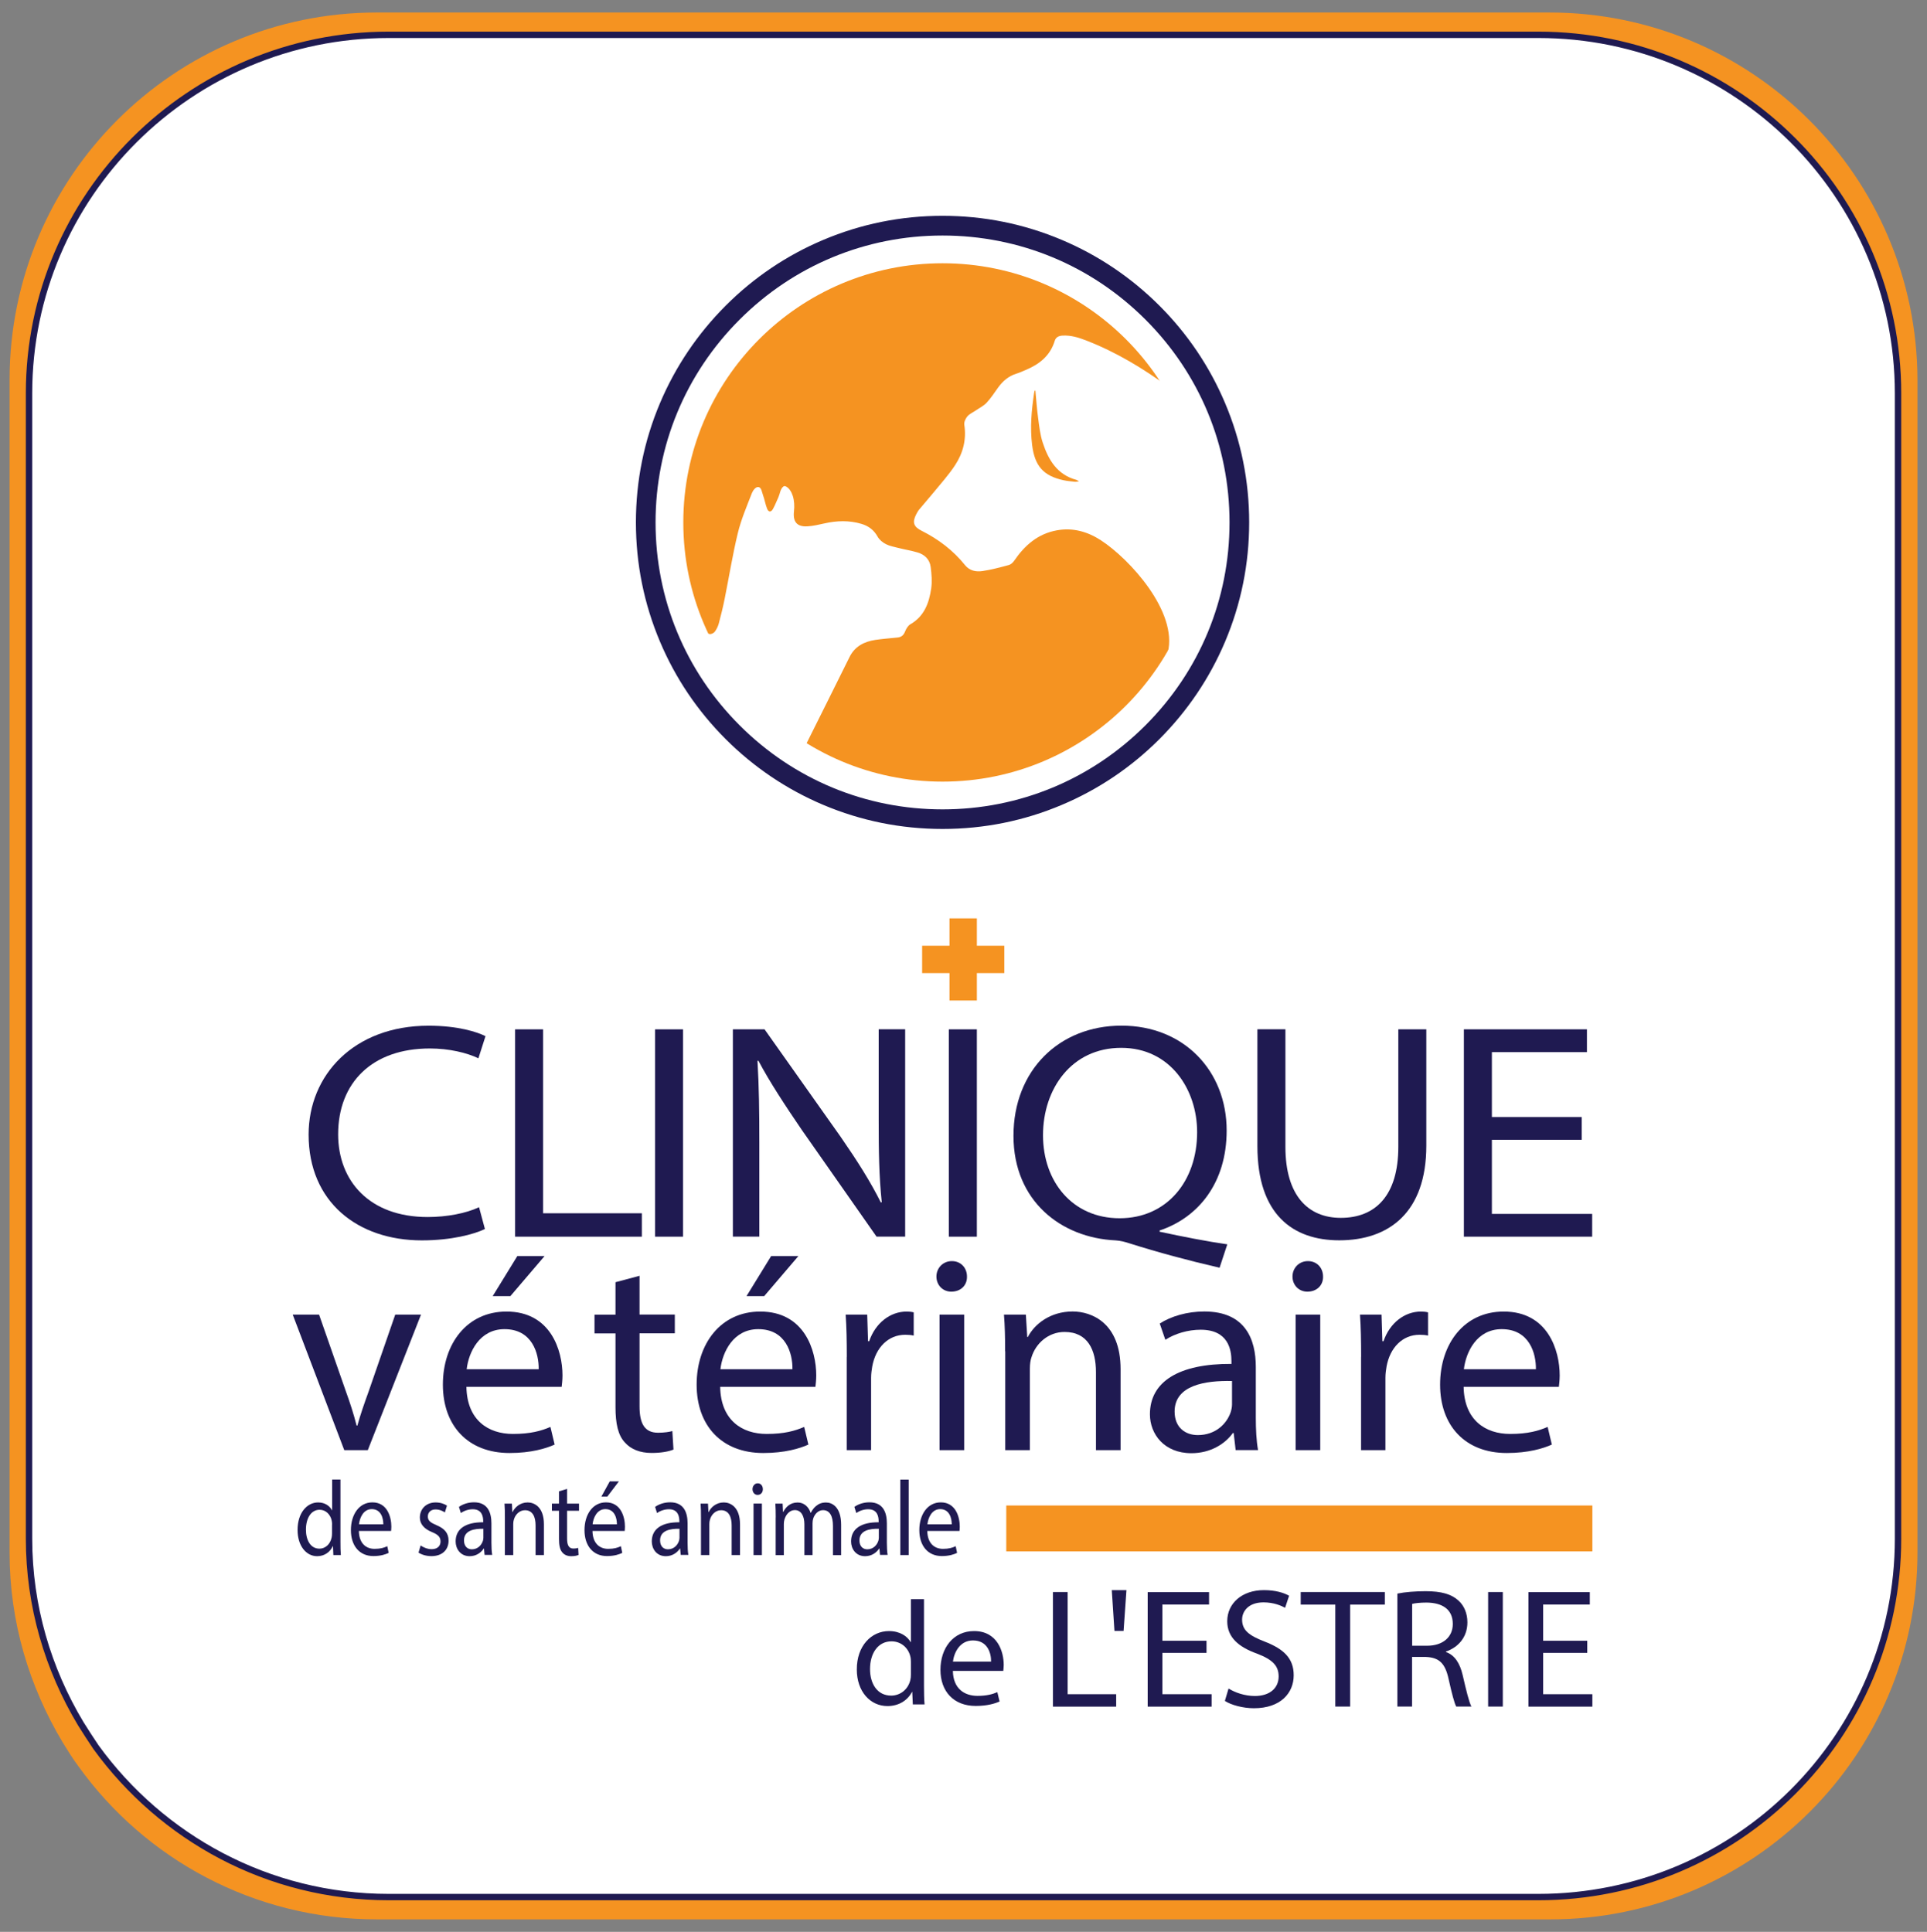 <?xml version="1.0" encoding="UTF-8"?>
<svg xmlns="http://www.w3.org/2000/svg" version="1.1" viewBox="0 0 302.09 302.91">
  <rect x="0" y="0" width="302.09" height="302.91" fill="#808080" stroke="none"/>
  <defs>
    <style>
      .cls-1, .cls-2 {
        fill: #fff;
      }

      .cls-3 {
        fill: #f59321;
      }

      .cls-2 {
        stroke: #1f1a51;
        stroke-miterlimit: 10;
      }

      .cls-4 {
        fill: #1f1a51;
      }
    </style>
  </defs>
  <!-- Generator: Adobe Illustrator 28.7.1, SVG Export Plug-In . SVG Version: 1.2.0 Build 142)  -->
  <g>
    <g id="Layer_2">
      <path class="cls-3" d="M242.9,1.96H59.1C27.3,1.96,1.5,27.76,1.5,59.56v183.9c0,10.9,3.1,21,8.3,29.7.8,1.3,1.6,2.6,2.5,3.8,10.4,14.5,27.5,24,46.8,24h183.9c31.8,0,57.6-25.8,57.6-57.6V59.56c-.1-31.8-25.9-57.6-57.7-57.6Z"/>
      <path class="cls-2" d="M241.15,5.46H60.95C29.85,5.46,4.55,30.66,4.55,61.66v179.6c0,10.6,3,20.5,8.1,29,.8,1.3,1.6,2.5,2.4,3.7,10.3,14.2,27,23.5,45.9,23.5h180.2c31.2,0,56.4-25.2,56.4-56.2V61.66c0-31-25.3-56.2-56.4-56.2Z"/>
      <g>
        <g>
          <circle class="cls-1" cx="147.76" cy="81.92" r="52.53"/>
          <path class="cls-4" d="M147.76,129.98c-6.49,0-12.78-1.27-18.71-3.78-5.72-2.42-10.86-5.89-15.28-10.3-4.41-4.41-7.88-9.55-10.3-15.28-2.51-5.93-3.78-12.22-3.78-18.71s1.27-12.78,3.78-18.71c2.42-5.72,5.89-10.86,10.3-15.28,4.41-4.41,9.55-7.88,15.28-10.3,5.93-2.51,12.22-3.78,18.71-3.78s12.78,1.27,18.71,3.78c5.72,2.42,10.86,5.89,15.28,10.3,4.41,4.41,7.88,9.55,10.3,15.28,2.51,5.93,3.78,12.22,3.78,18.71s-1.27,12.78-3.78,18.71c-2.42,5.72-5.89,10.86-10.3,15.28-4.41,4.41-9.55,7.88-15.28,10.3-5.93,2.51-12.22,3.78-18.71,3.78ZM147.76,36.93c-12.02,0-23.31,4.68-31.81,13.18s-13.18,19.79-13.18,31.81,4.68,23.31,13.18,31.81,19.79,13.18,31.81,13.18,23.31-4.68,31.81-13.18c8.5-8.5,13.18-19.79,13.18-31.81s-4.68-23.31-13.18-31.81c-8.5-8.5-19.79-13.18-31.81-13.18Z"/>
          <circle class="cls-3" cx="147.76" cy="81.92" r="40.64"/>
          <path class="cls-1" d="M126.14,117.16c2.08-4.2,4.97-9.92,7.03-14.12.82-1.68,2.28-2.43,4.03-2.7,1.16-.17,2.34-.26,3.51-.38.59-.06.94-.35,1.17-.93.17-.43.46-.93.84-1.15,2.18-1.26,2.93-3.34,3.26-5.61.16-1.1.06-2.25-.08-3.36-.15-1.19-.94-1.96-2.07-2.29-.98-.29-1.99-.45-2.98-.7-.67-.17-1.37-.29-1.97-.6-.51-.26-1.03-.68-1.3-1.17-.58-1.05-1.43-1.68-2.54-2.01-1.92-.57-3.86-.51-5.8-.07-.89.2-1.78.41-2.69.46-1.64.09-2.27-.75-2.08-2.37.09-.79.05-1.66-.19-2.41-.18-.57-.57-1.3-1.18-1.52-.1-.03-.22,0-.3.06-.48.38-.52,1.11-.77,1.67-.29.62-.53,1.27-.87,1.87-.3.52-.69.49-.91-.08-.27-.7-.39-1.45-.65-2.16-.16-.43-.23-1.15-.69-1.22-.48-.07-.89.58-1.05.98-.8,2.06-1.68,4.12-2.2,6.26-.82,3.4-1.37,6.86-2.06,10.29-.26,1.3-.58,2.59-.92,3.87-.12.44-.34.88-.6,1.25-.15.22-.49.39-.75.41-.15,0-1.45-.39-1.53-.61l6.27,11.21,10.08,7.14ZM183.88,61.18c-.21-.15-.43-.3-.64-.46-4.02-2.94-8.25-5.5-12.9-7.31-1.2-.47-2.43-.86-3.75-.79-.58.03-1.06.23-1.24.82-.71,2.33-2.39,3.67-4.53,4.56-.49.21-.98.44-1.48.59-1.23.38-2.13,1.16-2.87,2.18-.58.81-1.13,1.66-1.81,2.39-.47.5-1.14.82-1.72,1.22-.44.3-.96.52-1.29.91-.29.34-.54.9-.48,1.31.36,2.33-.2,4.45-1.45,6.35-.98,1.5-2.2,2.84-3.33,4.23-.74.91-1.53,1.79-2.28,2.7-.2.24-.35.52-.49.79-.63,1.23-.4,1.92.83,2.54,2.66,1.33,4.98,3.09,6.85,5.42.71.88,1.73,1.06,2.73.91,1.4-.21,2.77-.58,4.14-.95.32-.09.63-.39.83-.68,1.64-2.4,3.7-4.21,6.66-4.75,2.52-.46,4.83.19,6.93,1.56,4.5,2.93,12.09,11.21,10.48,17.62l6.32-10.24.62-18.02-6.14-12.93ZM169.15,75.48c-.33.03-.49.08-.65.06-.6-.07-1.2-.11-1.78-.24-3.13-.68-4.51-2.21-4.92-5.54-.34-2.73-.09-5.45.32-8.16.02-.13.06-.25.1-.37.03,0,.06,0,.09,0,.14,1.41.23,2.82.42,4.21.18,1.34.32,2.71.74,3.98.88,2.68,2.25,5.01,5.26,5.82.09.03.18.1.41.23Z"/>
        </g>
        <g>
          <g>
            <path class="cls-4" d="M76.02,192.71c-1.69.82-5.26,1.78-9.89,1.78-10.08,0-17.75-6.03-17.75-16.59,0-9.31,7.09-17.07,18.81-17.07,4.68,0,7.67,1.01,8.92,1.64l-1.11,3.47c-1.83-.87-4.58-1.54-7.62-1.54-9.02,0-14.37,5.35-14.37,13.46,0,7.28,4.87,12.97,14.04,12.97,2.99,0,6.03-.58,8.05-1.54l.92,3.42Z"/>
            <path class="cls-4" d="M80.75,161.4h4.39v28.84h15.48v3.67h-19.87v-32.51Z"/>
            <path class="cls-4" d="M107.08,161.4v32.51h-4.39v-32.51h4.39Z"/>
            <path class="cls-4" d="M114.89,193.91v-32.51h4.97l11.91,16.83c2.7,3.91,4.68,7.04,6.32,10.32l.14-.05c-.43-4.1-.48-7.96-.48-12.83v-14.28h4.15v32.51h-4.49l-11.72-16.74c-2.56-3.76-5.02-7.48-6.8-10.85l-.14.05c.24,4.05.29,7.91.29,12.78v14.76h-4.15Z"/>
            <path class="cls-4" d="M153.14,161.4v32.51h-4.39v-32.51h4.39Z"/>
            <path class="cls-4" d="M191.19,198.78c-5.02-1.16-9.65-2.41-14.08-3.81-.72-.24-1.45-.43-2.22-.48-8.54-.39-16.01-6.17-16.01-16.4s7.14-17.27,16.93-17.27,16.49,7.09,16.49,16.45c0,8.2-4.44,13.65-10.51,15.67v.19c3.57.77,7.52,1.54,10.61,1.98l-1.21,3.67ZM187.67,177.51c0-6.61-4.15-13.21-11.91-13.21s-12.25,6.41-12.25,13.7,4.63,13.02,12.01,13.02,12.15-5.79,12.15-13.5Z"/>
            <path class="cls-4" d="M201.51,161.4v18.42c0,7.72,3.62,11.14,8.68,11.14,5.45,0,9.02-3.52,9.02-11.14v-18.42h4.39v18.23c0,10.47-5.84,14.85-13.65,14.85-7.23,0-12.83-4-12.83-14.76v-18.33h4.39Z"/>
            <path class="cls-4" d="M247.96,178.72h-14.08v11.62h15.72v3.57h-20.11v-32.51h19.29v3.57h-14.9v10.18h14.08v3.57Z"/>
          </g>
          <g>
            <path class="cls-4" d="M165.07,249.63h2.3v16.02h7.61v1.95h-9.91v-17.96Z"/>
            <path class="cls-4" d="M176.59,249.33l-.45,6.4h-1.43l-.42-6.4h2.3Z"/>
            <path class="cls-4" d="M189.14,259.17h-6.92v6.48h7.72v1.95h-10.02v-17.96h9.62v1.95h-7.32v5.68h6.92v1.92Z"/>
            <path class="cls-4" d="M192.6,264.76c1.03.64,2.54,1.17,4.12,1.17,2.35,0,3.73-1.25,3.73-3.06,0-1.68-.95-2.64-3.36-3.57-2.91-1.04-4.7-2.56-4.7-5.09,0-2.8,2.3-4.88,5.76-4.88,1.82,0,3.14.43,3.94.88l-.63,1.89c-.58-.32-1.77-.85-3.38-.85-2.43,0-3.36,1.47-3.36,2.69,0,1.68,1.08,2.51,3.54,3.46,3.01,1.17,4.55,2.64,4.55,5.28,0,2.77-2.03,5.17-6.24,5.17-1.72,0-3.59-.51-4.55-1.15l.58-1.95Z"/>
            <path class="cls-4" d="M209.33,251.6h-5.42v-1.97h13.19v1.97h-5.44v15.99h-2.33v-15.99Z"/>
            <path class="cls-4" d="M219.08,249.87c1.16-.24,2.83-.37,4.41-.37,2.46,0,4.04.45,5.15,1.47.9.8,1.4,2.03,1.4,3.41,0,2.37-1.48,3.94-3.36,4.58v.08c1.37.48,2.19,1.76,2.62,3.62.58,2.51,1,4.24,1.37,4.93h-2.38c-.29-.51-.69-2.05-1.19-4.29-.53-2.48-1.48-3.41-3.57-3.49h-2.17v7.78h-2.3v-17.72ZM221.38,258.05h2.35c2.46,0,4.02-1.36,4.02-3.41,0-2.32-1.66-3.33-4.1-3.36-1.11,0-1.9.11-2.27.21v6.56Z"/>
            <path class="cls-4" d="M235.59,249.63v17.96h-2.3v-17.96h2.3Z"/>
            <path class="cls-4" d="M248.83,259.17h-6.92v6.48h7.72v1.95h-10.02v-17.96h9.62v1.95h-7.32v5.68h6.92v1.92Z"/>
          </g>
          <g>
            <rect class="cls-3" x="148.85" y="144" width="4.29" height="12.88"/>
            <rect class="cls-3" x="148.85" y="144" width="4.29" height="12.88" transform="translate(.56 301.43) rotate(-90)"/>
          </g>
          <rect class="cls-3" x="157.75" y="236.06" width="91.88" height="7.2"/>
          <g>
            <path class="cls-4" d="M144.85,250.76v13.59c0,1,.02,2.14.09,2.9h-1.84l-.09-1.95h-.05c-.63,1.25-2,2.21-3.83,2.21-2.72,0-4.81-2.3-4.81-5.72-.02-3.74,2.3-6.04,5.04-6.04,1.72,0,2.88.81,3.39,1.72h.05v-6.72h2.04ZM142.8,260.59c0-.26-.02-.6-.09-.86-.3-1.3-1.42-2.37-2.95-2.37-2.11,0-3.37,1.86-3.37,4.35,0,2.28,1.12,4.16,3.32,4.16,1.37,0,2.63-.91,3-2.44.07-.28.09-.56.09-.88v-1.95Z"/>
            <path class="cls-4" d="M149.38,262.01c.05,2.77,1.81,3.9,3.86,3.9,1.46,0,2.35-.26,3.11-.58l.35,1.46c-.72.33-1.95.7-3.74.7-3.46,0-5.53-2.28-5.53-5.67s2-6.07,5.27-6.07c3.67,0,4.65,3.23,4.65,5.3,0,.42-.05.74-.07.95h-7.9ZM155.37,260.54c.02-1.3-.53-3.32-2.84-3.32-2.07,0-2.97,1.91-3.14,3.32h5.97Z"/>
          </g>
          <g>
            <path class="cls-4" d="M53.37,232v9.75c0,.72.01,1.53.06,2.08h-1.17l-.06-1.4h-.03c-.4.9-1.28,1.58-2.45,1.58-1.74,0-3.07-1.65-3.07-4.1-.01-2.68,1.47-4.33,3.22-4.33,1.1,0,1.84.58,2.17,1.23h.03v-4.82h1.31ZM52.06,239.05c0-.18-.01-.43-.06-.62-.19-.93-.91-1.7-1.89-1.7-1.35,0-2.15,1.33-2.15,3.12,0,1.63.71,2.98,2.12,2.98.88,0,1.68-.65,1.91-1.75.04-.2.06-.4.06-.63v-1.4Z"/>
            <path class="cls-4" d="M56.26,240.06c.03,1.98,1.16,2.8,2.46,2.8.94,0,1.5-.18,1.99-.42l.22,1.05c-.46.23-1.25.5-2.39.5-2.21,0-3.53-1.63-3.53-4.07s1.28-4.35,3.37-4.35c2.35,0,2.97,2.32,2.97,3.8,0,.3-.03.53-.04.68h-5.05ZM60.09,239.01c.01-.93-.34-2.38-1.81-2.38-1.32,0-1.9,1.37-2,2.38h3.81Z"/>
            <path class="cls-4" d="M65.94,242.33c.39.28,1.07.58,1.72.58.95,0,1.4-.53,1.4-1.2,0-.7-.37-1.08-1.34-1.48-1.29-.52-1.9-1.32-1.9-2.28,0-1.3.94-2.37,2.48-2.37.73,0,1.37.23,1.77.5l-.33,1.07c-.28-.2-.8-.47-1.47-.47-.77,0-1.2.5-1.2,1.1,0,.67.43.97,1.37,1.37,1.25.53,1.88,1.23,1.88,2.43,0,1.42-.98,2.42-2.69,2.42-.79,0-1.51-.22-2.02-.55l.33-1.12Z"/>
            <path class="cls-4" d="M75.97,243.83l-.1-1.02h-.04c-.4.63-1.17,1.2-2.2,1.2-1.45,0-2.2-1.15-2.2-2.32,0-1.95,1.54-3.02,4.32-3v-.17c0-.67-.16-1.87-1.63-1.87-.67,0-1.37.23-1.87.6l-.3-.97c.59-.43,1.45-.72,2.36-.72,2.2,0,2.73,1.68,2.73,3.3v3.02c0,.7.03,1.38.12,1.93h-1.19ZM75.78,239.71c-1.43-.03-3.04.25-3.04,1.82,0,.95.56,1.4,1.23,1.4.94,0,1.53-.67,1.74-1.35.04-.15.07-.32.07-.47v-1.4Z"/>
            <path class="cls-4" d="M79.15,237.95c0-.83-.01-1.52-.06-2.18h1.16l.07,1.33h.03c.36-.77,1.19-1.52,2.38-1.52.99,0,2.54.67,2.54,3.43v4.82h-1.31v-4.65c0-1.3-.43-2.38-1.66-2.38-.86,0-1.53.68-1.75,1.5-.06.18-.09.43-.09.68v4.85h-1.31v-5.88Z"/>
            <path class="cls-4" d="M88.9,233.45v2.32h1.87v1.12h-1.87v4.35c0,1,.25,1.57.98,1.57.34,0,.59-.05.76-.1l.06,1.1c-.25.12-.65.2-1.16.2-.61,0-1.1-.22-1.41-.62-.37-.43-.5-1.15-.5-2.1v-4.4h-1.11v-1.12h1.11v-1.93l1.28-.38Z"/>
            <path class="cls-4" d="M92.88,240.06c.03,1.98,1.16,2.8,2.46,2.8.94,0,1.5-.18,1.99-.42l.22,1.05c-.46.23-1.25.5-2.39.5-2.21,0-3.53-1.63-3.53-4.07s1.28-4.35,3.37-4.35c2.35,0,2.97,2.32,2.97,3.8,0,.3-.03.53-.04.68h-5.05ZM96.71,239.01c.01-.93-.34-2.38-1.81-2.38-1.32,0-1.9,1.37-2,2.38h3.81ZM97.02,232.28l-1.81,2.38h-.93l1.31-2.38h1.44Z"/>
            <path class="cls-4" d="M106.72,243.83l-.1-1.02h-.04c-.4.63-1.17,1.2-2.2,1.2-1.45,0-2.2-1.15-2.2-2.32,0-1.95,1.54-3.02,4.32-3v-.17c0-.67-.16-1.87-1.63-1.87-.67,0-1.37.23-1.87.6l-.3-.97c.59-.43,1.45-.72,2.36-.72,2.2,0,2.73,1.68,2.73,3.3v3.02c0,.7.03,1.38.12,1.93h-1.19ZM106.52,239.71c-1.43-.03-3.04.25-3.04,1.82,0,.95.56,1.4,1.23,1.4.94,0,1.53-.67,1.74-1.35.04-.15.07-.32.07-.47v-1.4Z"/>
            <path class="cls-4" d="M109.89,237.95c0-.83-.01-1.52-.06-2.18h1.16l.07,1.33h.03c.36-.77,1.19-1.52,2.38-1.52.99,0,2.54.67,2.54,3.43v4.82h-1.31v-4.65c0-1.3-.43-2.38-1.66-2.38-.86,0-1.53.68-1.75,1.5-.06.18-.09.43-.09.68v4.85h-1.31v-5.88Z"/>
            <path class="cls-4" d="M119.59,233.5c.01.5-.31.9-.83.9-.46,0-.79-.4-.79-.9s.34-.92.82-.92.8.4.8.92ZM118.13,243.83v-8.07h1.31v8.07h-1.31Z"/>
            <path class="cls-4" d="M121.61,237.95c0-.83-.01-1.52-.06-2.18h1.14l.06,1.3h.04c.4-.77,1.07-1.48,2.26-1.48.98,0,1.72.67,2.03,1.62h.03c.22-.45.5-.8.8-1.05.43-.37.91-.57,1.59-.57.95,0,2.36.7,2.36,3.5v4.75h-1.28v-4.57c0-1.55-.5-2.48-1.56-2.48-.74,0-1.32.62-1.54,1.33-.06.2-.1.47-.1.73v4.98h-1.28v-4.83c0-1.28-.5-2.22-1.5-2.22-.82,0-1.41.73-1.62,1.47-.07.22-.1.47-.1.72v4.87h-1.28v-5.88Z"/>
            <path class="cls-4" d="M137.96,243.83l-.1-1.02h-.04c-.4.63-1.17,1.2-2.2,1.2-1.45,0-2.2-1.15-2.2-2.32,0-1.95,1.54-3.02,4.32-3v-.17c0-.67-.16-1.87-1.63-1.87-.67,0-1.37.23-1.87.6l-.3-.97c.59-.43,1.45-.72,2.36-.72,2.2,0,2.73,1.68,2.73,3.3v3.02c0,.7.03,1.38.12,1.93h-1.19ZM137.77,239.71c-1.43-.03-3.04.25-3.04,1.82,0,.95.56,1.4,1.23,1.4.94,0,1.53-.67,1.74-1.35.04-.15.07-.32.07-.47v-1.4Z"/>
            <path class="cls-4" d="M141.14,232h1.31v11.83h-1.31v-11.83Z"/>
            <path class="cls-4" d="M145.37,240.06c.03,1.98,1.16,2.8,2.46,2.8.93,0,1.5-.18,1.99-.42l.22,1.05c-.46.23-1.25.5-2.39.5-2.21,0-3.53-1.63-3.53-4.07s1.28-4.35,3.37-4.35c2.35,0,2.97,2.32,2.97,3.8,0,.3-.03.53-.04.68h-5.05ZM149.2,239.01c.01-.93-.34-2.38-1.81-2.38-1.32,0-1.9,1.37-2,2.38h3.81Z"/>
          </g>
          <g>
            <path class="cls-4" d="M50.02,206.13l4.17,11.94c.7,1.93,1.27,3.69,1.71,5.45h.13c.48-1.76,1.1-3.51,1.8-5.45l4.13-11.94h4.04l-8.34,21.25h-3.69l-8.08-21.25h4.13Z"/>
            <path class="cls-4" d="M73.12,217.46c.09,5.23,3.43,7.38,7.29,7.38,2.77,0,4.44-.48,5.88-1.1l.66,2.77c-1.36.61-3.69,1.32-7.07,1.32-6.54,0-10.45-4.3-10.45-10.72s3.78-11.46,9.97-11.46c6.94,0,8.78,6.1,8.78,10.01,0,.79-.09,1.41-.13,1.8h-14.93ZM84.45,214.69c.04-2.46-1.01-6.28-5.36-6.28-3.91,0-5.62,3.6-5.93,6.28h11.29ZM85.37,196.95l-5.36,6.28h-2.77l3.86-6.28h4.26Z"/>
            <path class="cls-4" d="M100.26,200.02v6.1h5.53v2.94h-5.53v11.46c0,2.63.75,4.13,2.9,4.13,1.01,0,1.76-.13,2.24-.26l.18,2.9c-.75.31-1.93.53-3.43.53-1.8,0-3.25-.57-4.17-1.62-1.1-1.14-1.49-3.03-1.49-5.53v-11.59h-3.29v-2.94h3.29v-5.09l3.78-1.01Z"/>
            <path class="cls-4" d="M112.9,217.46c.09,5.23,3.43,7.38,7.29,7.38,2.77,0,4.44-.48,5.88-1.1l.66,2.77c-1.36.61-3.69,1.32-7.07,1.32-6.54,0-10.45-4.3-10.45-10.72s3.78-11.46,9.97-11.46c6.94,0,8.78,6.1,8.78,10.01,0,.79-.09,1.41-.13,1.8h-14.93ZM124.23,214.69c.04-2.46-1.01-6.28-5.36-6.28-3.91,0-5.62,3.6-5.93,6.28h11.29ZM125.16,196.95l-5.36,6.28h-2.77l3.86-6.28h4.26Z"/>
            <path class="cls-4" d="M132.75,212.76c0-2.5-.04-4.65-.18-6.63h3.38l.13,4.17h.18c.97-2.85,3.29-4.65,5.88-4.65.44,0,.75.04,1.1.13v3.64c-.4-.09-.79-.13-1.32-.13-2.72,0-4.65,2.06-5.18,4.96-.09.53-.18,1.14-.18,1.8v11.33h-3.82v-14.62Z"/>
            <path class="cls-4" d="M151.59,200.16c.04,1.32-.92,2.37-2.46,2.37-1.36,0-2.33-1.05-2.33-2.37s1.01-2.42,2.42-2.42,2.37,1.05,2.37,2.42ZM147.29,227.38v-21.25h3.86v21.25h-3.86Z"/>
            <path class="cls-4" d="M157.57,211.88c0-2.2-.04-4-.18-5.75h3.43l.22,3.51h.09c1.05-2.02,3.51-4,7.03-4,2.94,0,7.51,1.76,7.51,9.05v12.69h-3.86v-12.25c0-3.43-1.27-6.28-4.92-6.28-2.55,0-4.52,1.8-5.18,3.95-.18.48-.26,1.14-.26,1.8v12.78h-3.86v-15.5Z"/>
            <path class="cls-4" d="M193.71,227.38l-.31-2.68h-.13c-1.19,1.67-3.47,3.16-6.5,3.16-4.3,0-6.5-3.03-6.5-6.1,0-5.14,4.57-7.95,12.78-7.9v-.44c0-1.76-.48-4.92-4.83-4.92-1.98,0-4.04.61-5.53,1.58l-.88-2.55c1.76-1.14,4.3-1.89,6.98-1.89,6.5,0,8.08,4.44,8.08,8.69v7.95c0,1.84.09,3.64.35,5.09h-3.51ZM193.14,216.54c-4.22-.09-9,.66-9,4.79,0,2.5,1.67,3.69,3.64,3.69,2.77,0,4.52-1.76,5.14-3.56.13-.4.22-.83.22-1.23v-3.69Z"/>
            <path class="cls-4" d="M207.41,200.16c.04,1.32-.92,2.37-2.46,2.37-1.36,0-2.33-1.05-2.33-2.37s1.01-2.42,2.42-2.42,2.37,1.05,2.37,2.42ZM203.11,227.38v-21.25h3.86v21.25h-3.86Z"/>
            <path class="cls-4" d="M213.38,212.76c0-2.5-.04-4.65-.18-6.63h3.38l.13,4.17h.18c.97-2.85,3.29-4.65,5.88-4.65.44,0,.75.04,1.1.13v3.64c-.4-.09-.79-.13-1.32-.13-2.72,0-4.65,2.06-5.18,4.96-.09.53-.18,1.14-.18,1.8v11.33h-3.82v-14.62Z"/>
            <path class="cls-4" d="M229.45,217.46c.09,5.23,3.43,7.38,7.29,7.38,2.77,0,4.44-.48,5.88-1.1l.66,2.77c-1.36.61-3.69,1.32-7.07,1.32-6.54,0-10.45-4.3-10.45-10.72s3.78-11.46,9.97-11.46c6.94,0,8.78,6.1,8.78,10.01,0,.79-.09,1.41-.13,1.8h-14.93ZM240.78,214.69c.04-2.46-1.01-6.28-5.36-6.28-3.91,0-5.62,3.6-5.93,6.28h11.29Z"/>
          </g>
        </g>
      </g>
    </g>
  </g>
</svg>